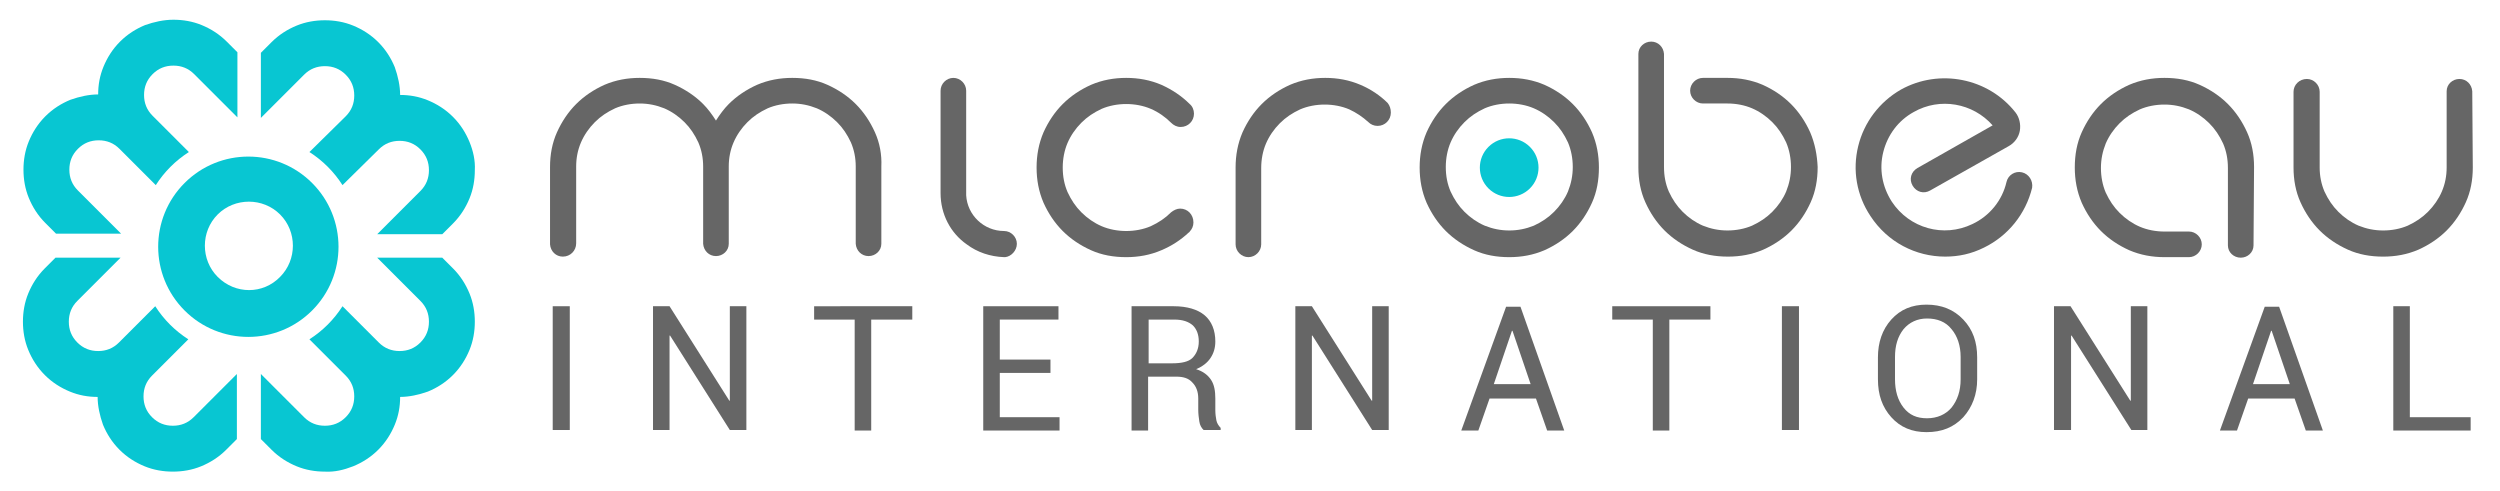 <?xml version="1.0" encoding="utf-8"?>
<!-- Generator: Adobe Illustrator 25.3.1, SVG Export Plug-In . SVG Version: 6.00 Build 0)  -->
<svg version="1.1" id="Layer_1" xmlns="http://www.w3.org/2000/svg" xmlns:xlink="http://www.w3.org/1999/xlink" x="0px" y="0px"
	 width="468.6px" height="92px" viewBox="0 0 468.6 92" style="enable-background:new 0 0 468.6 92;" xml:space="preserve">
<style type="text/css">
	.st0{fill:#08C6D2;}
	.st1{fill:#666666;}
</style>
<g>
	<g>
		<g>
			<path class="st0" d="M88,26.6c-0.7-1.7-1.7-3.3-3.1-4.7c-1.4-1.4-3-2.4-4.7-3.1c-1.7-0.7-3.4-1-5.2-1c0-1.7-0.4-3.5-1-5.2
				c-0.7-1.7-1.7-3.3-3.1-4.7c-1.4-1.4-3-2.4-4.7-3.1c-1.7-0.7-3.5-1-5.3-1c-1.8,0-3.6,0.3-5.3,1c-1.7,0.7-3.3,1.7-4.7,3.1l-2,2
				l0,12.2L57,14c1.1-1.1,2.4-1.6,3.9-1.6c1.5,0,2.8,0.5,3.9,1.6c1.1,1.1,1.6,2.4,1.6,3.9s-0.5,2.8-1.6,3.9L58,28.5
				c2.5,1.6,4.6,3.7,6.2,6.2L71,28c1.1-1.1,2.4-1.6,3.9-1.6c1.5,0,2.8,0.5,3.9,1.6c1.1,1.1,1.6,2.4,1.6,3.9c0,1.5-0.5,2.8-1.6,3.9
				l-8.1,8.1l12.2,0l2-2c1.4-1.4,2.4-3,3.1-4.7c0.7-1.7,1-3.5,1-5.3C89.1,30.1,88.7,28.3,88,26.6z"/>
			<path class="st0" d="M66.2,87.4c1.7-0.7,3.3-1.7,4.7-3.1c1.4-1.4,2.4-3,3.1-4.7c0.7-1.7,1-3.4,1-5.2c1.7,0,3.5-0.4,5.2-1
				c1.7-0.7,3.3-1.7,4.7-3.1c1.4-1.4,2.4-3,3.1-4.7c0.7-1.7,1-3.5,1-5.3c0-1.8-0.3-3.6-1-5.3c-0.7-1.7-1.7-3.3-3.1-4.7l-2-2l-12.2,0
				l8.1,8.1c1.1,1.1,1.6,2.4,1.6,3.9c0,1.5-0.5,2.8-1.6,3.9c-1.1,1.1-2.4,1.6-3.9,1.6s-2.8-0.5-3.9-1.6l-6.8-6.8
				c-1.6,2.5-3.7,4.6-6.2,6.2l6.8,6.8c1.1,1.1,1.6,2.4,1.6,3.9c0,1.5-0.5,2.8-1.6,3.9c-1.1,1.1-2.4,1.6-3.9,1.6s-2.8-0.5-3.9-1.6
				l-8.1-8.1l0,12.2l2,2c1.4,1.4,3,2.4,4.7,3.1c1.7,0.7,3.5,1,5.3,1C62.7,88.5,64.4,88.1,66.2,87.4z"/>
			<path class="st0" d="M5.3,65.6c0.7,1.7,1.7,3.3,3.1,4.7c1.4,1.4,3,2.4,4.7,3.1c1.7,0.7,3.4,1,5.2,1c0,1.7,0.4,3.5,1,5.2
				c0.7,1.7,1.7,3.3,3.1,4.7c1.4,1.4,3,2.4,4.7,3.1c1.7,0.7,3.5,1,5.3,1c1.8,0,3.6-0.3,5.3-1c1.7-0.7,3.3-1.7,4.7-3.1l2-2l0-12.2
				l-8.1,8.1c-1.1,1.1-2.4,1.6-3.9,1.6c-1.5,0-2.8-0.5-3.9-1.6c-1.1-1.1-1.6-2.4-1.6-3.9s0.5-2.8,1.6-3.9l6.8-6.8
				c-2.5-1.6-4.6-3.7-6.2-6.2l-6.8,6.8c-1.1,1.1-2.4,1.6-3.9,1.6c-1.5,0-2.8-0.5-3.9-1.6c-1.1-1.1-1.6-2.4-1.6-3.9
				c0-1.5,0.5-2.8,1.6-3.9l8.1-8.1l-12.2,0l-2,2c-1.4,1.4-2.4,3-3.1,4.7c-0.7,1.7-1,3.5-1,5.3C4.3,62.1,4.6,63.9,5.3,65.6z"/>
			<path class="st0" d="M27.2,4.7c-1.7,0.7-3.3,1.7-4.7,3.1c-1.4,1.4-2.4,3-3.1,4.7c-0.7,1.7-1,3.4-1,5.2c-1.7,0-3.5,0.4-5.2,1
				c-1.7,0.7-3.3,1.7-4.7,3.1c-1.4,1.4-2.4,3-3.1,4.7c-0.7,1.7-1,3.5-1,5.3c0,1.8,0.3,3.6,1,5.3c0.7,1.7,1.7,3.3,3.1,4.7l2,2l12.2,0
				l-8.1-8.1c-1.1-1.1-1.6-2.4-1.6-3.9c0-1.5,0.5-2.8,1.6-3.9c1.1-1.1,2.4-1.6,3.9-1.6s2.8,0.5,3.9,1.6l6.8,6.8
				c1.6-2.5,3.7-4.6,6.2-6.2l-6.8-6.8c-1.1-1.1-1.6-2.4-1.6-3.9c0-1.5,0.5-2.8,1.6-3.9c1.1-1.1,2.4-1.6,3.9-1.6s2.8,0.5,3.9,1.6
				l8.1,8.1l0-12.2l-2-2c-1.4-1.4-3-2.4-4.7-3.1c-1.7-0.7-3.5-1-5.3-1C30.7,3.7,28.9,4.1,27.2,4.7z"/>
			<path class="st0" d="M58.5,34.3c-6.6-6.6-17.3-6.6-23.9,0s-6.6,17.3,0,23.9s17.3,6.6,23.9,0S65.1,40.9,58.5,34.3z M40.8,51.9
				c-3.2-3.2-3.2-8.5,0-11.7c3.2-3.2,8.5-3.2,11.7,0c3.2,3.2,3.2,8.5,0,11.7C49.3,55.2,44.1,55.2,40.8,51.9z"/>
		</g>
		<g>
			<g>
				<path class="st1" d="M106.8,80.6h-3.2V57.4h3.2V80.6z"/>
				<path class="st1" d="M139.9,80.6h-3.1l-11.2-17.7l-0.1,0v17.7h-3.1V57.4h3.1l11.2,17.7l0.1,0V57.4h3.1V80.6z"/>
				<path class="st1" d="M171,59.9h-7.7v20.8h-3.1V59.9h-7.6v-2.5H171V59.9z"/>
				<path class="st1" d="M196.9,69.9h-9.5v8.3h11.2v2.5h-14.3V57.4h14.1v2.5h-11v7.5h9.5V69.9z"/>
				<path class="st1" d="M215.2,70.6v10.1h-3.1V57.4h7.9c2.5,0,4.5,0.6,5.8,1.7c1.3,1.1,2,2.8,2,4.9c0,1.2-0.3,2.2-0.9,3.1
					c-0.6,0.9-1.5,1.6-2.7,2.1c1.3,0.4,2.2,1.1,2.8,2c0.6,0.9,0.8,2.1,0.8,3.5v2.2c0,0.7,0.1,1.4,0.2,1.9s0.4,1,0.8,1.4v0.4h-3.2
					c-0.4-0.4-0.7-0.9-0.8-1.6c-0.1-0.7-0.2-1.4-0.2-2.2v-2.1c0-1.3-0.4-2.3-1.1-3c-0.7-0.8-1.7-1.1-3-1.1H215.2z M215.2,68.1h4.5
					c1.8,0,3.1-0.3,3.8-1s1.2-1.7,1.2-3.1c0-1.3-0.4-2.3-1.1-3c-0.8-0.7-1.9-1.1-3.5-1.1h-4.8V68.1z"/>
				<path class="st1" d="M260.3,80.6h-3.1L246,62.9l-0.1,0v17.7h-3.1V57.4h3.1l11.2,17.7l0.1,0V57.4h3.1V80.6z"/>
				<path class="st1" d="M287.9,74.7h-8.7l-2.1,6h-3.2l8.4-23.2h2.7l8.2,23.2h-3.2L287.9,74.7z M280,72h6.9l-3.4-10h-0.1L280,72z"/>
				<path class="st1" d="M320.6,59.9h-7.7v20.8h-3.1V59.9h-7.6v-2.5h18.4V59.9z"/>
				<path class="st1" d="M337.2,80.6h-3.2V57.4h3.2V80.6z"/>
				<path class="st1" d="M370.6,71.1c0,2.8-0.9,5.2-2.6,7.1c-1.8,1.9-4,2.8-6.9,2.8c-2.7,0-4.9-0.9-6.6-2.8
					c-1.7-1.9-2.5-4.2-2.5-7.1V67c0-2.8,0.8-5.2,2.5-7.1c1.7-1.9,3.9-2.8,6.6-2.8c2.8,0,5.1,0.9,6.9,2.8c1.8,1.9,2.6,4.2,2.6,7.1
					V71.1z M367.5,66.9c0-2.1-0.6-3.9-1.7-5.2c-1.1-1.4-2.7-2-4.6-2c-1.8,0-3.3,0.7-4.4,2c-1.1,1.4-1.6,3.1-1.6,5.2v4.2
					c0,2.1,0.5,3.9,1.6,5.3c1.1,1.4,2.5,2,4.4,2c1.9,0,3.5-0.7,4.6-2c1.1-1.4,1.7-3.1,1.7-5.3V66.9z"/>
				<path class="st1" d="M402.6,80.6h-3.1l-11.2-17.7l-0.1,0v17.7H385V57.4h3.1l11.2,17.7l0.1,0V57.4h3.1V80.6z"/>
				<path class="st1" d="M430.1,74.7h-8.7l-2.1,6h-3.2l8.4-23.2h2.7l8.2,23.2h-3.2L430.1,74.7z M422.3,72h6.9l-3.4-10h-0.1L422.3,72
					z"/>
				<path class="st1" d="M451.8,78.2h11.3v2.5h-14.5V57.4h3.1V78.2z"/>
			</g>
		</g>
	</g>
	<g>
		
			<ellipse transform="matrix(0.707 -0.707 0.707 0.707 60.672 209.233)" class="st0" cx="282.9" cy="31.4" rx="5.5" ry="5.5"/>
		<path class="st1" d="M294.8,19.5c-1.5-1.5-3.3-2.7-5.3-3.6c-2.1-0.9-4.3-1.3-6.6-1.3c-2.3,0-4.5,0.4-6.6,1.3
			c-2,0.9-3.8,2.1-5.3,3.6c-1.5,1.5-2.7,3.3-3.6,5.3c-0.9,2.1-1.3,4.3-1.3,6.6c0,2.3,0.4,4.5,1.3,6.6c0.9,2,2.1,3.8,3.6,5.3
			c1.5,1.5,3.3,2.7,5.3,3.6c2,0.9,4.2,1.3,6.6,1.3c2.3,0,4.5-0.4,6.6-1.3c2-0.9,3.8-2.1,5.3-3.6c1.5-1.5,2.7-3.3,3.6-5.3
			c0.9-2,1.3-4.2,1.3-6.6c0-2.3-0.4-4.5-1.3-6.6C297.5,22.8,296.3,21,294.8,19.5z M282.9,43.2c-1.6,0-3.1-0.3-4.6-0.9
			c-1.4-0.6-2.7-1.5-3.8-2.6c-1.1-1.1-1.9-2.3-2.6-3.8c-0.6-1.4-0.9-2.9-0.9-4.6c0-1.6,0.3-3.2,0.9-4.6c0.6-1.4,1.5-2.7,2.6-3.8
			c1.1-1.1,2.3-1.9,3.8-2.6c1.4-0.6,3-0.9,4.6-0.9c1.6,0,3.2,0.3,4.6,0.9c1.4,0.6,2.7,1.5,3.8,2.6c1.1,1.1,1.9,2.3,2.6,3.8
			c0.6,1.4,0.9,3,0.9,4.6c0,1.6-0.3,3.1-0.9,4.6c-0.6,1.4-1.5,2.7-2.6,3.8c-1.1,1.1-2.3,1.9-3.8,2.6C286,42.9,284.5,43.2,282.9,43.2
			z"/>
		<path class="st1" d="M463.4,17.1c-0.1-1.3-1.1-2.3-2.4-2.3c-1.3,0-2.4,1-2.4,2.3h0l0,14.3h0c0,1.6-0.3,3.1-0.9,4.5
			c-0.6,1.4-1.5,2.7-2.6,3.8c-1.1,1.1-2.3,1.9-3.8,2.6c-1.4,0.6-3,0.9-4.6,0.9c-1.6,0-3.1-0.3-4.6-0.9c-1.4-0.6-2.7-1.5-3.8-2.6
			c-1.1-1.1-1.9-2.3-2.6-3.8c-0.6-1.4-0.9-2.9-0.9-4.5h0l0-14.2h0c0-1.3-1.1-2.4-2.4-2.4c-1.4,0-2.5,1.1-2.5,2.4l0,0l0,0l0,14.2
			c0,2.3,0.4,4.5,1.3,6.5c0.9,2,2.1,3.8,3.6,5.3c1.5,1.5,3.3,2.7,5.3,3.6c2,0.9,4.2,1.3,6.6,1.3c2.3,0,4.5-0.4,6.6-1.3
			c2-0.9,3.8-2.1,5.3-3.6c1.5-1.5,2.7-3.3,3.6-5.3c0.9-2,1.3-4.2,1.3-6.5L463.4,17.1L463.4,17.1z"/>
		<path class="st1" d="M339.3,24.8c-0.9-2-2.1-3.8-3.6-5.3c-1.5-1.5-3.3-2.7-5.3-3.6c-2.1-0.9-4.3-1.3-6.6-1.3h-4.6v0
			c-1.3,0-2.4,1.1-2.4,2.4c0,1.3,1.1,2.4,2.4,2.4v0l4.6,0c1.6,0,3.2,0.3,4.6,0.9c1.4,0.6,2.7,1.5,3.8,2.6c1.1,1.1,1.9,2.3,2.6,3.8
			c0.6,1.4,0.9,3,0.9,4.6c0,1.6-0.3,3.1-0.9,4.6c-0.6,1.4-1.5,2.7-2.6,3.8c-1.1,1.1-2.3,1.9-3.8,2.6c-1.4,0.6-3,0.9-4.6,0.9
			c-1.6,0-3.1-0.3-4.6-0.9c-1.4-0.6-2.7-1.5-3.8-2.6c-1.1-1.1-1.9-2.3-2.6-3.8c-0.6-1.4-0.9-2.9-0.9-4.6h0l0-21c0,0,0-0.1,0-0.1
			s0-0.1,0-0.1v0h0c-0.1-1.3-1.1-2.3-2.4-2.3c-1.3,0-2.4,1-2.4,2.3h0l0,21.3h0c0,2.3,0.4,4.5,1.3,6.5c0.9,2,2.1,3.8,3.6,5.3
			c1.5,1.5,3.3,2.7,5.3,3.6c2,0.9,4.2,1.3,6.6,1.3c2.3,0,4.5-0.4,6.6-1.3c2-0.9,3.8-2.1,5.3-3.6c1.5-1.5,2.7-3.3,3.6-5.3
			c0.9-2,1.3-4.2,1.3-6.6C340.6,29.1,340.2,26.9,339.3,24.8z"/>
		<path class="st1" d="M221.2,39.1c-0.6,0-1.2,0.3-1.7,0.7l0,0c-1.1,1.1-2.3,1.9-3.8,2.6c-1.4,0.6-3,0.9-4.6,0.9
			c-1.6,0-3.2-0.3-4.6-0.9c-1.4-0.6-2.7-1.5-3.8-2.6c-1.1-1.1-1.9-2.3-2.6-3.8c-0.6-1.4-0.9-2.9-0.9-4.6c0-1.6,0.3-3.2,0.9-4.6
			c0.6-1.4,1.5-2.7,2.6-3.8c1.1-1.1,2.3-1.9,3.8-2.6c1.4-0.6,3-0.9,4.6-0.9c1.6,0,3.2,0.3,4.6,0.9c1.4,0.6,2.7,1.5,3.8,2.6
			c0,0,0,0,0,0l0,0c0.5,0.5,1.1,0.8,1.8,0.8c1.4,0,2.5-1.1,2.5-2.5c0-0.7-0.3-1.4-0.8-1.8l0,0c-1.5-1.5-3.3-2.7-5.3-3.6
			c-2.1-0.9-4.3-1.3-6.6-1.3c-2.3,0-4.5,0.4-6.6,1.3c-2,0.9-3.8,2.1-5.3,3.6c-1.5,1.5-2.7,3.3-3.6,5.3c-0.9,2.1-1.3,4.3-1.3,6.6
			c0,2.3,0.4,4.5,1.3,6.6c0.9,2,2.1,3.8,3.6,5.3c1.5,1.5,3.3,2.7,5.3,3.6c2,0.9,4.2,1.3,6.6,1.3c2.3,0,4.5-0.4,6.6-1.3
			c1.9-0.8,3.6-1.9,5.1-3.3c0.1-0.1,0.2-0.1,0.2-0.2c0,0,0,0,0,0l0,0c0.4-0.4,0.7-1,0.7-1.7C223.7,40.2,222.6,39.1,221.2,39.1z"/>
		<path class="st1" d="M190.6,45.7c0-1.3-1.1-2.4-2.4-2.4v0c-3.8,0-6.9-3-7.1-6.7l0-19.6h0c0,0,0,0,0,0c0-1.3-1.1-2.4-2.4-2.4
			c-1.3,0-2.4,1.1-2.4,2.4c0,0,0,0,0,0h0l0,19.2c0,4,1.9,7.5,4.9,9.6c2,1.5,4.4,2.3,7,2.4c0,0,0,0,0.1,0c0,0,0,0,0,0c0,0,0,0,0.1,0
			v0C189.5,48.1,190.6,47,190.6,45.7z"/>
		<path class="st1" d="M260.1,19.3L260.1,19.3c-1.4-1.4-3.2-2.6-5.1-3.4c-2.1-0.9-4.3-1.3-6.6-1.3c-2.3,0-4.5,0.4-6.6,1.3
			c-2,0.9-3.8,2.1-5.3,3.6c-1.5,1.5-2.7,3.3-3.6,5.3c-0.9,2.1-1.3,4.3-1.3,6.6l0,13.5l0,0.9h0c0,1.3,1.1,2.4,2.4,2.4
			c1.3,0,2.4-1.1,2.4-2.4h0V45l0-13.5c0-1.6,0.3-3.2,0.9-4.6c0.6-1.4,1.5-2.7,2.6-3.8c1.1-1.1,2.3-1.9,3.8-2.6
			c1.4-0.6,3-0.9,4.6-0.9c1.6,0,3.2,0.3,4.6,0.9c1.3,0.6,2.5,1.4,3.6,2.4l0,0c0.4,0.4,1,0.7,1.7,0.7c1.4,0,2.5-1.1,2.5-2.5
			C260.7,20.4,260.5,19.8,260.1,19.3z"/>
		<path class="st1" d="M164,24.8c-0.9-2-2.1-3.8-3.6-5.3c-1.5-1.5-3.3-2.7-5.3-3.6c-2-0.9-4.2-1.3-6.6-1.3c-2.3,0-4.5,0.4-6.6,1.3
			c-2,0.9-3.8,2.1-5.3,3.6c-0.9,0.9-1.7,2-2.4,3.1c-0.7-1.1-1.5-2.2-2.4-3.1c-1.5-1.5-3.3-2.7-5.3-3.6c-2-0.9-4.2-1.3-6.6-1.3
			c-2.3,0-4.5,0.4-6.6,1.3c-2,0.9-3.8,2.1-5.3,3.6c-1.5,1.5-2.7,3.3-3.6,5.3c-0.9,2-1.3,4.2-1.3,6.5l0,14.5h0
			c0.1,1.3,1.1,2.3,2.4,2.3c1.4,0,2.5-1.1,2.5-2.5c0,0,0-0.1,0-0.1l0-14.3h0c0-1.6,0.3-3.1,0.9-4.5c0.6-1.4,1.5-2.7,2.6-3.8
			c1.1-1.1,2.3-1.9,3.8-2.6c1.4-0.6,3-0.9,4.6-0.9c1.6,0,3.1,0.3,4.6,0.9c1.4,0.6,2.7,1.5,3.8,2.6c1.1,1.1,1.9,2.3,2.6,3.8
			c0.6,1.4,0.9,2.9,0.9,4.5h0l0,14.5h0c0.1,1.3,1.1,2.3,2.4,2.3c1.3,0,2.4-1,2.4-2.3h0v0c0,0,0,0,0-0.1c0,0,0,0,0-0.1l0-14.3h0
			c0-1.6,0.3-3.1,0.9-4.5c0.6-1.4,1.5-2.7,2.6-3.8c1.1-1.1,2.3-1.9,3.8-2.6c1.4-0.6,3-0.9,4.6-0.9c1.6,0,3.1,0.3,4.6,0.9
			c1.4,0.6,2.7,1.5,3.8,2.6c1.1,1.1,1.9,2.3,2.6,3.8c0.6,1.4,0.9,2.9,0.9,4.5h0l0,14.5h0c0.1,1.3,1.1,2.3,2.4,2.3
			c1.3,0,2.4-1,2.4-2.3h0l0-14.5C165.3,29,164.9,26.8,164,24.8z"/>
		<path class="st1" d="M422.5,31.3c0-2.3-0.4-4.5-1.3-6.5c-0.9-2-2.1-3.8-3.6-5.3c-1.5-1.5-3.3-2.7-5.3-3.6c-2-0.9-4.2-1.3-6.6-1.3
			c-2.3,0-4.5,0.4-6.6,1.3c-2,0.9-3.8,2.1-5.3,3.6c-1.5,1.5-2.7,3.3-3.6,5.3c-0.9,2-1.3,4.2-1.3,6.6c0,2.3,0.4,4.5,1.3,6.6
			c0.9,2,2.1,3.8,3.6,5.3c1.5,1.5,3.3,2.7,5.3,3.6c2.1,0.9,4.3,1.3,6.6,1.3h4.6v0c1.3,0,2.4-1.1,2.4-2.4c0-1.3-1.1-2.4-2.4-2.4v0
			h-4.6c-1.6,0-3.2-0.3-4.6-0.9c-1.4-0.6-2.7-1.5-3.8-2.6c-1.1-1.1-1.9-2.3-2.6-3.8c-0.6-1.4-0.9-3-0.9-4.6c0-1.6,0.3-3.1,0.9-4.6
			c0.6-1.4,1.5-2.7,2.6-3.8c1.1-1.1,2.3-1.9,3.8-2.6c1.4-0.6,3-0.9,4.6-0.9c1.6,0,3.1,0.3,4.6,0.9c1.4,0.6,2.7,1.5,3.8,2.6
			c1.1,1.1,1.9,2.3,2.6,3.8c0.6,1.4,0.9,2.9,0.9,4.6h0l0,14.5h0c0,1.3,1.1,2.3,2.4,2.3c1.3,0,2.4-1,2.4-2.3h0L422.5,31.3L422.5,31.3
			z"/>
		<path class="st1" d="M379,32.3c-1.3-0.3-2.6,0.5-2.9,1.8c-0.8,3.5-3.2,6.4-6.4,7.9c-5.4,2.6-11.8,0.8-15.1-4.2
			c-1.8-2.8-2.4-6.1-1.6-9.3c0.8-3.2,2.8-5.9,5.7-7.5c4.9-2.8,11.1-1.7,14.8,2.5l-14.1,8c-1.2,0.7-1.6,2.1-0.9,3.3
			c0.7,1.2,2.1,1.6,3.3,0.9l14.7-8.3c1.1-0.6,1.9-1.7,2.1-2.9c0.2-1.2-0.1-2.5-0.8-3.4c-5.1-6.5-14.3-8.3-21.5-4.3
			c-4,2.3-6.9,6.1-8,10.6c-1.1,4.5-0.3,9.2,2.3,13.1c3.2,4.9,8.5,7.6,14,7.6c2.5,0,4.9-0.5,7.3-1.7c4.5-2.2,7.8-6.3,9-11.2
			C381.1,33.9,380.3,32.6,379,32.3z"/>
	</g>
</g>
</svg>
